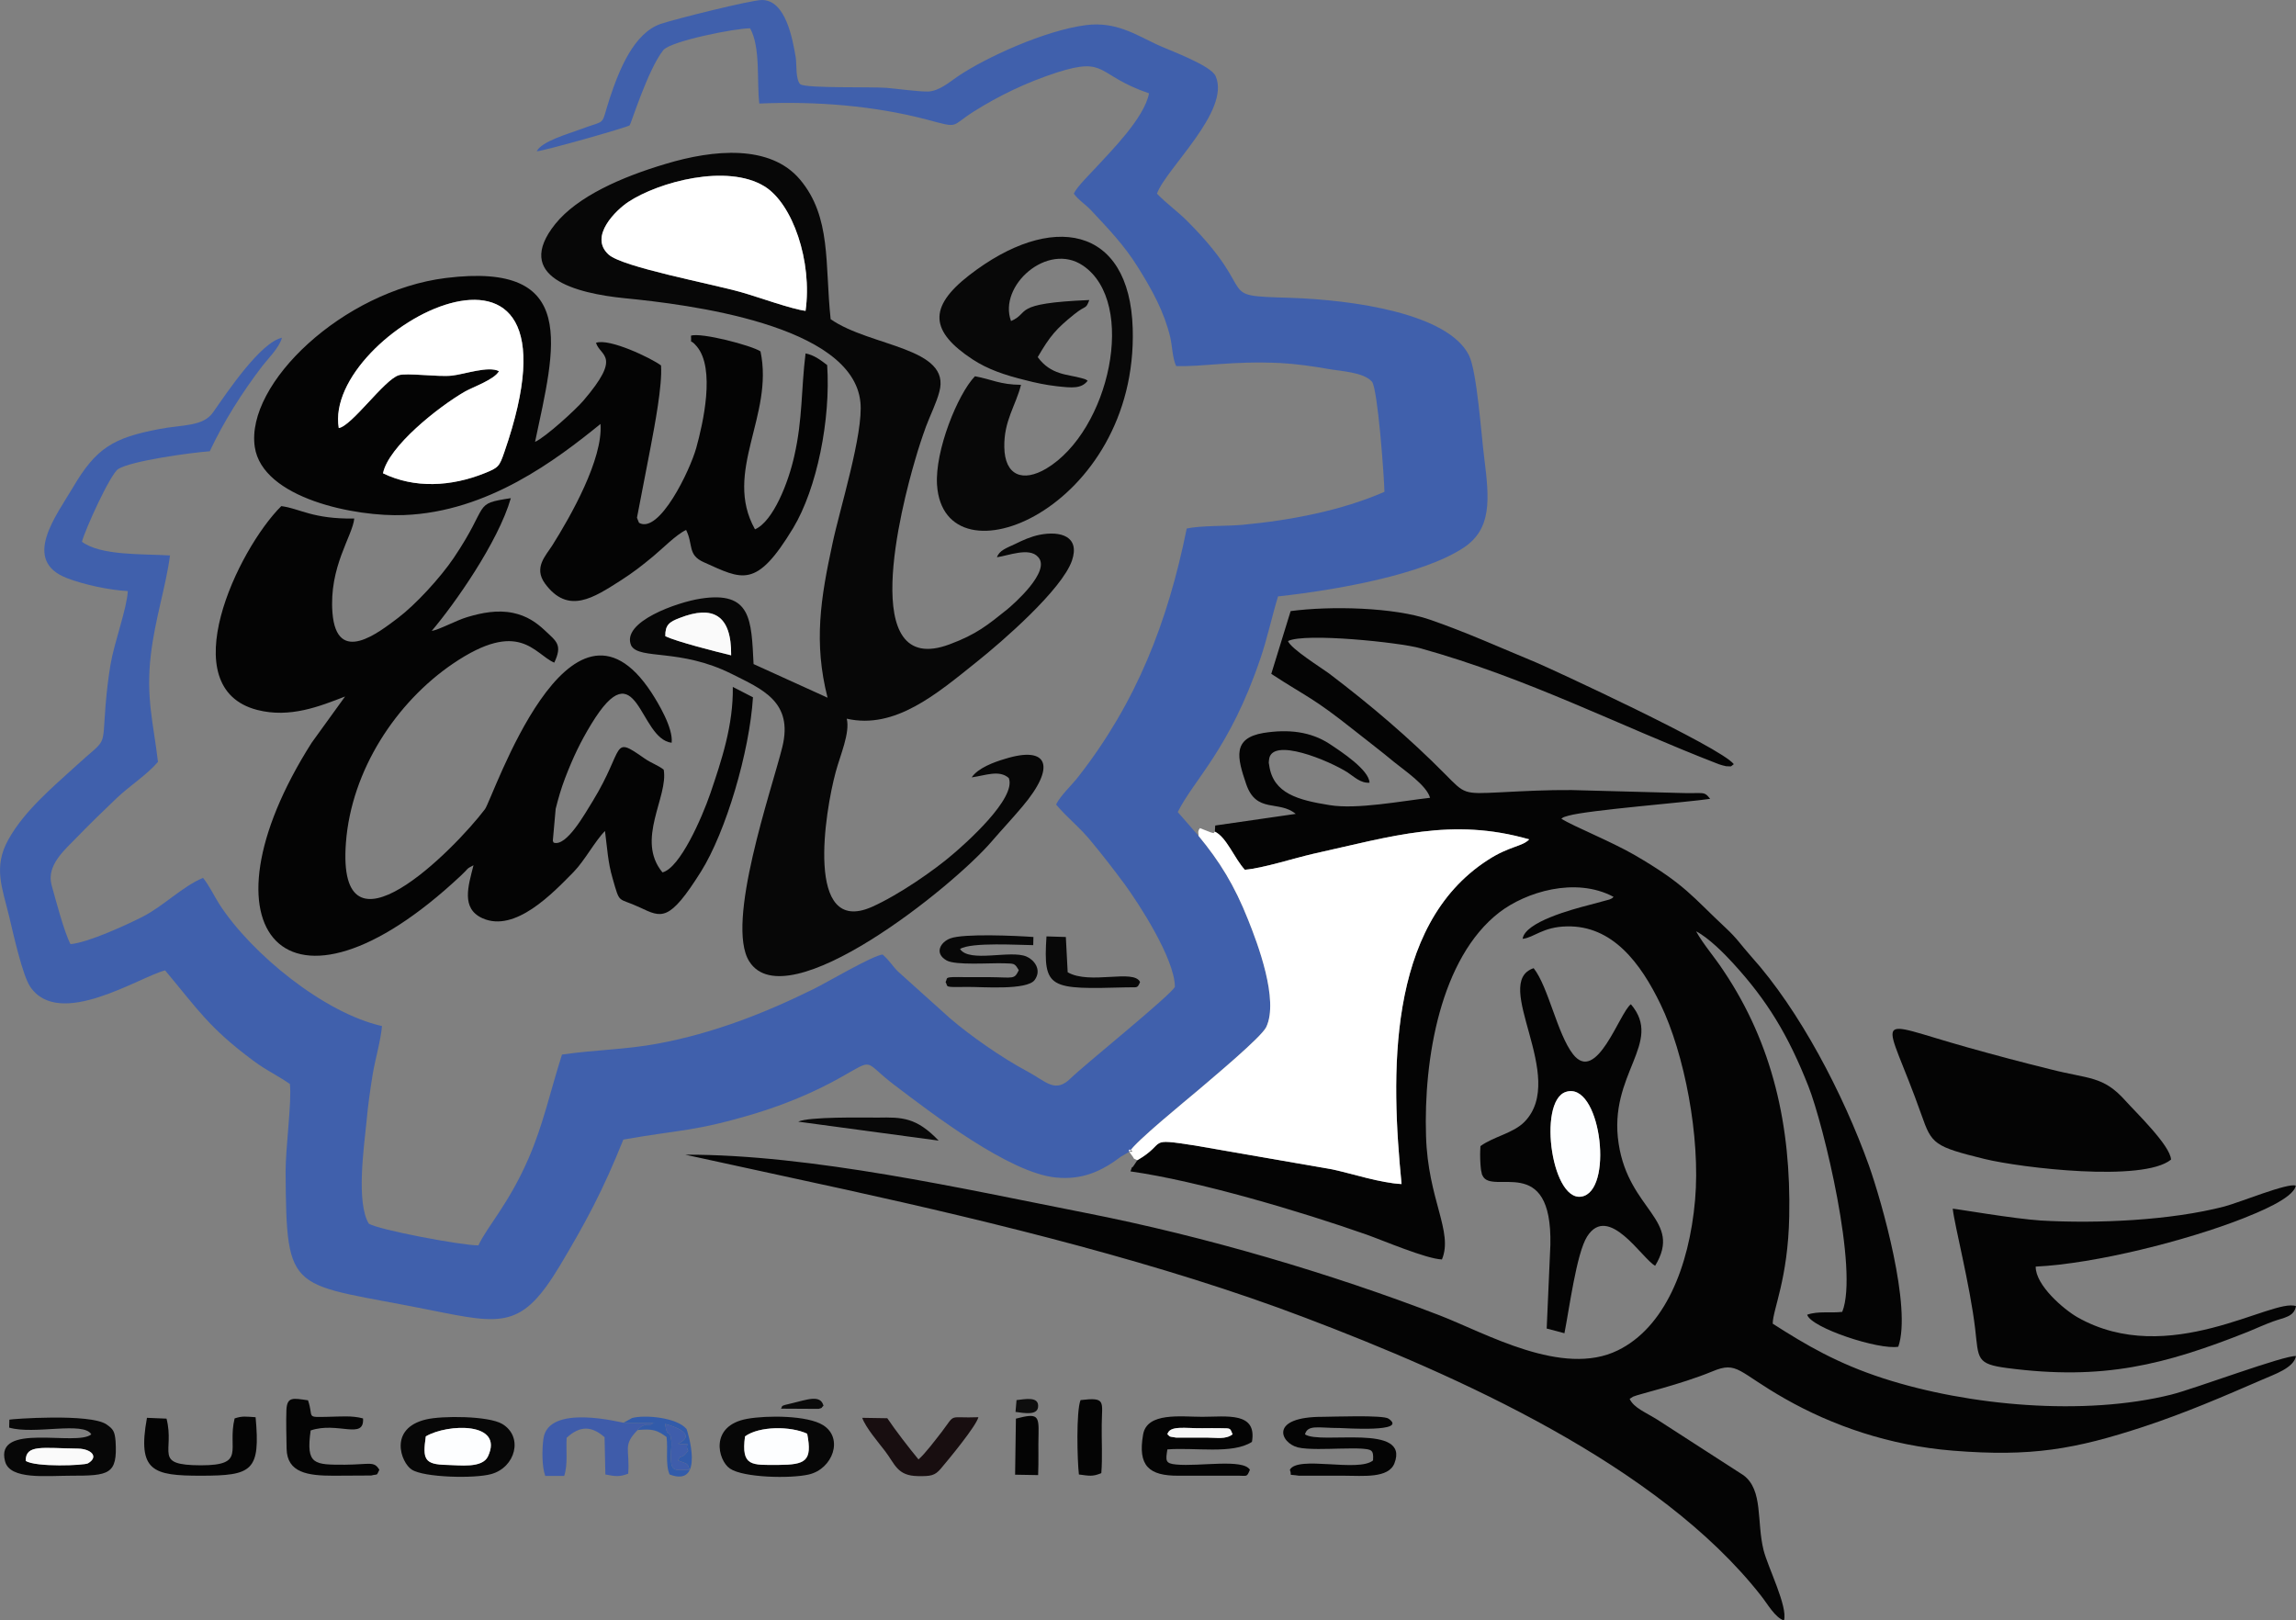 <?xml version="1.0" encoding="utf-8"?>
<!-- Generator: Adobe Illustrator 15.0.0, SVG Export Plug-In . SVG Version: 6.00 Build 0)  -->
<!DOCTYPE svg PUBLIC "-//W3C//DTD SVG 1.1//EN" "http://www.w3.org/Graphics/SVG/1.1/DTD/svg11.dtd">
<svg version="1.1" id="Layer_1" xmlns="http://www.w3.org/2000/svg" xmlns:xlink="http://www.w3.org/1999/xlink" x="0px" y="0px"
	 width="297.39px" height="209.895px" viewBox="0 0 297.39 209.895" enable-background="new 0 0 297.39 209.895"
	 xml:space="preserve">
<rect x="0" y="0" width="297.39" height="209.895" fill="#808080" stroke="none"/>
<g>
	<path fill-rule="evenodd" clip-rule="evenodd" fill="#4060AC" d="M146.318,149.171c0.687-1.241,7.208-6.549,8.951-8.026
		c1.742-1.506,8.079-6.759,8.739-8.106c1.663-3.511-1.109-10.823-2.351-13.913c-1.769-4.462-3.67-7.524-6.415-10.852l-2.693-3.089
		c2.112-4.25,6.706-8.105,10.693-19.854c0.924-2.693,1.478-5.413,2.297-8.079c7.551-0.819,18.824-2.825,24.078-6.336
		c3.617-2.429,3.301-6.231,2.64-11.511c-0.396-3.063-0.95-11.247-1.979-13.359c-2.693-5.465-15.075-7.208-23.207-7.472
		c-10.06-0.29-3.617-0.211-13.175-9.821c-1.373-1.399-2.719-2.297-4.04-3.67c1.162-3.248,9.559-10.719,7.604-15.208
		c-0.607-1.426-5.94-3.327-7.578-4.092c-2.824-1.32-5.359-3.01-9.187-2.535c-5.281,0.66-13.043,4.198-16.686,6.679
		c-0.977,0.661-2.376,1.901-3.855,1.928c-1.373,0-3.828-0.344-5.307-0.476c-2.086-0.158-10.191,0.079-11.168-0.449
		c-0.66-0.581-0.475-2.64-0.607-3.458C102.65,4.963,101.752,0,98.69,0c-1.399,0-11.406,2.508-13.096,3.089
		c-3.485,1.188-5.386,5.914-6.626,9.663c-1.241,3.776-0.211,2.64-3.908,4.04c-1.399,0.528-4.884,1.505-5.544,2.799
		c0.845,0,11.617-3.063,12.04-3.353c0.185-0.211,2.35-7.208,4.356-9.743c0.977-1.188,9.399-2.851,11.247-2.825
		c1.373,2.482,0.845,6.732,1.188,9.742c7.313-0.317,14.864,0.264,21.834,2.112c4.146,1.109,2.878,0.871,5.914-1.057
		c3.221-2.033,6.786-3.775,10.851-5.095c6.521-2.059,4.964,0.343,11.881,2.72c-0.607,3.194-4.937,7.498-7.049,9.795
		c-0.712,0.766-2.271,2.297-2.693,3.194c0.687,0.924,1.373,1.268,2.218,2.139c2.191,2.35,4.304,4.515,6.099,7.419
		c1.822,2.904,3.38,5.729,4.172,9.03c0.264,1.161,0.29,2.719,0.766,3.749c3.563,0.106,7.182-0.686,13.465-0.396
		c2.006,0.105,4.277,0.422,6.205,0.765c1.557,0.291,4.619,0.396,5.702,1.663c0.739,0.951,1.558,12.119,1.61,14.257
		c-5.492,2.402-12.118,3.696-18.429,4.277c-2.086,0.185-5.333,0.079-7.181,0.475c-2.481,12.25-6.548,22.521-13.967,32.052
		c-0.924,1.214-2.376,2.508-2.957,3.696c1.399,1.69,3.089,2.957,4.594,4.831c1.505,1.822,2.72,3.38,4.304,5.519
		c1.716,2.35,6.441,9.53,6.495,13.254c-0.317,0.924-11.802,10.191-13.465,11.827c-2.033,2.033-3.168,0.477-5.624-0.845
		c-3.379-1.794-7.445-4.672-10.006-6.864l-6.785-6.099c-0.792-0.792-0.977-1.294-1.98-2.191c-1.267,0.105-7.445,3.749-8.923,4.462
		c-6.363,3.143-12.963,5.729-20.171,7.076c-4.224,0.791-8.158,0.791-12.435,1.425c-1.531,4.779-2.403,9.003-4.33,13.439
		c-2.561,5.914-5.359,8.818-6.495,11.273c-2.086,0.026-13.069-2.033-14.204-2.825c-1.637-2.719-0.634-9.822-0.291-13.201
		c0.185-2.059,0.476-4.171,0.818-6.23c0.343-2.006,1.003-4.146,1.188-6.152c-7.498-1.688-16.897-9.346-21.069-15.788
		c-0.687-1.082-1.294-2.402-2.112-3.405c-2.667,1.108-5.069,3.617-7.841,5.043c-2.033,1.029-6.996,3.326-9.32,3.538
		c-0.792-1.427-1.98-5.94-2.456-7.657c-0.686-2.562,1.69-4.541,3.301-6.204c1.716-1.769,3.3-3.301,5.095-5.017
		c1.743-1.663,3.881-2.983,5.386-4.726c-0.581-4.963-1.584-8.291-0.924-13.887c0.528-4.541,1.954-8.871,2.482-12.858
		c-3.538-0.211-8.95,0.053-11.406-1.769c0.396-1.558,3.669-8.766,4.699-9.426c1.69-1.056,9.346-2.112,11.855-2.297
		c1.821-3.881,4.224-7.657,6.785-11.01c0.661-0.871,2.271-2.456,2.561-3.696c-2.772,0.633-6.943,6.838-8.897,9.636
		c-1.293,1.901-4.013,1.611-6.996,2.191c-5.94,1.135-8.158,2.429-11.168,7.551c-2.165,3.67-6.732,9.505-0.739,11.775
		c2.059,0.792,5.333,1.531,7.841,1.663c-0.132,2.324-1.743,6.575-2.245,9.532c-0.29,1.769-0.475,3.327-0.633,5.201
		c-0.475,5.967,0.291,4.093-3.934,8c-2.983,2.719-6.626,5.782-8.659,9.452c-2.007,3.591-0.766,6.31,0.079,9.874
		c0.554,2.323,1.742,7.684,2.746,9.188c3.775,5.57,14.178-1.294,17.478-2.112c4.224,5.043,5.676,7.419,11.353,11.644
		c1.875,1.398,2.904,1.769,4.805,3.063c0.264,2.27-0.555,8.21-0.555,11.325c0.106,16.396,0.529,14.284,18.825,17.98
		c9.32,1.875,11.802,2.402,16.712-5.782c3.326-5.57,5.544-9.663,8.21-16.316c7.419-1.319,9.188-1.003,17.162-3.405
		c3.723-1.135,7.63-2.746,10.983-4.647c4.515-2.533,2.852-2.138,6.891,0.925c4.964,3.775,14.97,11.458,20.99,12.039
		c3.432,0.344,5.94-0.819,8.449-2.72L146.318,149.171z"/>
	<path fill-rule="evenodd" clip-rule="evenodd" fill="#040404" d="M157.355,107.72c1.53,0.739,2.534,3.484,3.881,4.938
		c2.323-0.186,6.31-1.479,8.845-2.06c10.243-2.271,17.979-4.752,27.985-1.875c-0.871,0.951-2.562,0.845-5.386,2.693
		c-13.148,8.501-12.515,28.038-11.142,41.952c-2.745-0.132-6.283-1.32-8.977-1.901l-17.769-3.089
		c-6.468-1.003-3.511-0.396-7.472,1.901l-0.422,0.634c-0.501,0.765-0.053-0.344-0.475,0.817c8.766,1.242,22.02,5.176,30.573,8.186
		c2.165,0.766,7.71,3.142,9.77,3.221c1.504-3.591-1.822-7.735-2.06-15.999c-0.317-9.927,1.848-23.05,9.504-28.964
		c3.406-2.613,9.821-4.646,14.785-2.006c-0.211,0.186-0.053,0.133-0.527,0.344l-2.641,0.712c-2.139,0.555-8.317,2.192-8.607,4.383
		c1.479-0.158,2.614-1.558,5.729-1.61c5.914-0.132,9.558,4.753,12.145,10.112c3.063,6.362,5.176,17.108,4.462,25.319
		c-0.766,8.738-3.96,16.527-10.006,19.484c-7.182,3.512-17.083-2.218-23.103-4.541c-13.913-5.359-30.177-10.191-45.912-13.28
		c-15.577-3.063-35.537-7.577-51.774-7.524l20.752,4.515c19.669,4.33,41.161,9.61,59.484,16.581
		c19.774,7.497,45.833,19.114,59.087,36.012c0.844,1.056,1.821,2.851,2.983,3.221c0.527-1.769-2.087-6.892-2.641-9.108
		c-0.924-3.724-0.026-7.763-2.588-9.69l-11.167-7.207c-1.611-1.003-3.036-1.531-3.591-2.693l0.449-0.29
		c0.659-0.316,6.046-1.531,10.27-3.273c3.273-1.374,3.3,0.079,9.399,3.537c6.125,3.485,13.518,6.072,21.755,6.732
		c10.191,0.819,15.815-0.185,24.739-3.115c5.49-1.821,10.19-3.854,15.365-6.099c1.479-0.66,4.039-1.479,4.33-3.036
		c-1.426-0.158-13.175,4.251-16.158,4.99c-11.221,2.799-26.217,1.478-37.306-2.112c-5.94-1.927-9.98-4.304-14.31-7.076
		c0-1.821,1.979-5.781,2.138-13.888c0.237-11.669-2.111-22.335-8.553-31.893c-1.163-1.77-2.535-3.3-3.513-5.043
		c1.611,0.818,3.724,2.957,4.753,4.093c4.461,4.857,7.181,9.347,9.795,15.973c1.954,4.937,6.547,23.894,4.383,29.227
		c-1.505,0.185-3.115-0.132-4.541,0.37c0.475,1.689,9.293,4.594,11.802,4.145c1.769-5.069-2.14-18.771-3.802-23.471
		c-3.327-9.268-8.977-20.118-15.261-27.089c-1.426-1.609-1.743-2.244-3.326-3.723c-4.331-4.039-5.175-5.57-11.749-9.398
		c-3.063-1.77-7.921-3.723-9.505-4.7c0.291-0.184-0.026-0.131,0.897-0.396c2.562-0.739,15.472-1.743,18.376-2.191
		c-0.845-1.083-0.792-0.633-4.145-0.766l-13.809-0.37c-3.089-0.026-6.126,0.132-9.188,0.29c-4.805,0.238-4.619,0.238-7.154-2.323
		c-4.621-4.673-9.663-8.977-15.102-13.096c-0.925-0.686-4.911-3.168-5.281-4.171c2.192-1.109,14.521,0.185,17.109,0.923
		c13.966,3.881,25.768,10.033,38.678,15.023c0.026,0.026,0.872,0.264,0.951,0.264c0.897,0.026,0.475,0.106,1.003-0.264
		c-1.637-2.191-23.894-12.461-25.609-13.175c-4.727-1.954-8.95-3.881-13.756-5.544c-4.646-1.61-12.857-1.795-18.032-1.109
		l-2.509,8.131c4.727,3.089,5.255,2.957,10.772,7.34c1.795,1.426,3.406,2.64,5.122,4.066c1.399,1.136,4.225,3.036,4.673,4.647
		c-3.723,0.422-9.479,1.531-13.016,0.95c-4.093-0.66-7.288-1.505-7.815-5.122c-0.079-0.475-0.079-0.29-0.026-0.765
		c0.29-3.01,7.815,0.132,10.191,1.663c0.845,0.554,1.663,1.399,2.824,1.32c-0.053-1.664-3.644-4.013-5.2-5.043
		c-2.403-1.558-5.254-1.927-8.555-1.399c-4.013,0.687-3.405,3.168-2.218,6.627c1.32,3.854,4.225,2.033,6.415,3.854l-10.428,1.506
		L157.355,107.72z"/>
	<path fill-rule="evenodd" clip-rule="evenodd" fill="#040404" d="M45.886,67.166c-5.412,0.08-7.023-1.293-9.452-1.61
		c-5.676,5.65-14.151,23.551-3.115,26.402c4.225,1.083,8.052-0.449,11.379-1.743l-4.33,5.993
		c-15.366,24.185-3.38,38.521,19.353,17.188c1.056-0.978,0.581-0.793,1.61-1.321c-0.687,2.72-1.637,5.598,1.162,6.865
		c4.225,1.9,9.109-3.247,11.802-5.993c1.426-1.452,2.772-4.014,4.066-5.307c0.291,2.191,0.37,4.039,0.977,6.099
		c1.003,3.511,0.608,2.429,3.539,3.802c2.825,1.32,3.775,1.954,7.92-4.646c3.221-5.148,6.283-15.472,6.732-22.574l-2.613-1.346
		c0.079,4.964-1.479,9.584-2.904,13.782c-1.109,3.221-3.934,9.663-6.205,10.244c-3.512-4.225,0.792-9.795,0.159-13.307
		c-0.74-0.581-1.61-0.845-2.482-1.452c-4.356-3.063-2.482-1.399-6.706,5.518c-1.003,1.61-3.406,5.967-5.069,5.385
		c-0.053-0.079-0.105-0.264-0.105-0.237l0.37-4.145c0.37-1.452,0.687-2.562,1.214-3.96c1.056-2.746,2.007-4.726,3.406-7.023
		c6.02-9.875,6.125,1.927,10.402,2.429c0.211-1.927-1.743-5.148-2.613-6.495c-10.64-16.237-20.541,13.729-21.571,15.102
		c-3.96,5.228-19.247,20.673-18.006,4.329c0.713-9.398,6.521-18.19,13.861-23.18c8.633-5.861,10.508-1.267,13.122-0.132
		c1.109-2.323,0.264-2.771-1.188-4.145c-1.109-1.056-2.376-1.928-4.146-2.297c-2.006-0.422-4.04-0.026-5.888,0.528
		c-1.399,0.396-3.749,1.69-4.646,1.796c2.904-3.406,8.607-11.485,10.244-17.188c-5.017,0.766-2.641,0.687-7.393,7.736
		c-1.769,2.614-4.964,6.072-7.234,7.789c-2.429,1.821-7.92,6.23-8.475-0.661C42.586,73.423,45.675,69.411,45.886,67.166
		L45.886,67.166z"/>
	<path fill-rule="evenodd" clip-rule="evenodd" fill="#070707" d="M86.175,82.4c-0.026-1.452,0.528-1.848,1.848-2.349
		c4.304-1.69,6.732-0.423,6.679,4.831C92.855,84.433,87.601,83.113,86.175,82.4L86.175,82.4z M104.34,40.263
		c-1.795-0.211-6.231-1.822-8.291-2.402c-3.986-1.135-15.392-3.248-17.214-4.884c-2.64-2.376,1.056-5.835,2.535-6.812
		c3.96-2.614,12.805-4.99,17.636-2.033C102.677,26.375,105.237,33.874,104.34,40.263L104.34,40.263z M107.191,90.373l-9.584-4.356
		c-0.29-5.703-0.264-9.505-6.864-8.475c-2.957,0.449-10.376,3.01-8.977,6.099c1.083,1.848,6.336,0.316,12.99,3.643
		c3.934,1.98,8.026,3.591,6.574,9.479c-1.373,5.544-7.419,22.838-4.277,27.774c4.805,7.604,26.402-9.663,31.471-15.63
		c1.32-1.531,2.455-2.72,3.881-4.409c4.436-5.228,3.38-7.947-2.218-6.205c-1.452,0.422-3.511,1.188-4.33,2.402
		c1.848-0.264,3.564-1.003,4.805,0.08c1.057,2.64-5.782,8.633-7.181,9.822c-2.402,2.086-7.075,5.333-10.587,6.891
		c-8.659,3.775-6.046-12.356-4.646-17.504c0.581-2.165,1.875-5.069,1.426-6.891c6.257,1.426,11.67-3.221,16.844-7.366
		c3.248-2.587,11.036-9.346,12.33-13.122c1.056-3.115-1.452-3.881-4.225-3.327c-1.135,0.238-2.191,0.713-3.142,1.188
		c-1.135,0.528-2.06,0.845-2.35,1.716c1.479-0.211,4.172-1.32,5.307-0.053c1.795,1.822-3.248,6.205-3.987,6.812
		c-2.508,2.006-3.96,3.221-7.445,4.515c-12.04,4.515-6.231-17.927-4.488-23.841c0.449-1.558,0.898-2.931,1.426-4.383
		c0.501-1.347,1.373-3.115,1.716-4.462c1.61-5.782-8.924-5.835-14.072-9.425c-0.766-7.128,0.132-13.228-3.987-18.112
		c-3.854-4.541-11.168-3.881-17.373-2.006c-5.782,1.716-11.432,4.225-14.31,7.789c-5.491,6.864,2.641,8.977,8.977,9.61
		c8.106,0.792,29.544,3.406,30.547,13.465c0.422,4.013-2.693,13.914-3.617,18.323C106.293,77.489,105.369,83.219,107.191,90.373
		L107.191,90.373z"/>
	<path fill-rule="evenodd" clip-rule="evenodd" fill="#040404" d="M43.879,55.444C41.741,42.771,77.331,24,65.318,58.585
		c-0.633,1.822-0.739,1.98-2.508,2.693c-4.382,1.769-9.135,2.007-13.201,0.027c0.712-3.485,7.181-8.607,10.614-10.587
		c1.082-0.607,3.828-1.558,4.409-2.64c-1.373-0.713-4.436,0.396-6.125,0.581c-1.849,0.185-5.861-0.396-6.865-0.053
		C49.767,49.187,45.569,55.18,43.879,55.444L43.879,55.444z M77.779,54.916c0.344,4.541-3.881,11.986-6.23,15.708
		c-0.845,1.347-2.455,2.878-0.977,4.938c3.009,4.119,6.336,1.848,9.821-0.37c1.69-1.083,2.72-1.901,4.225-3.142
		c1.215-1.003,2.957-2.798,4.251-3.406c0.95,1.901,0.158,3.221,2.27,4.172c5.016,2.244,6.786,3.538,11.591-4.409
		c3.089-5.122,4.884-14.099,4.409-21.122c-0.872-0.66-1.69-1.294-2.799-1.505c-0.581,4.726-0.37,8.501-1.452,13.254
		c-0.739,3.379-2.719,8.501-5.096,9.531c-4.171-7.445,2.482-14.706,0.713-23.049c-1.135-0.766-7.709-2.482-9.003-2.033
		c0.079,1.373-0.238,0.212,0.739,1.373c2.455,2.878,0.818,10.006-0.053,13.148c-0.818,2.957-4.805,11.221-7.418,9.715l-0.185-0.448
		c-0.026-0.053-0.053-0.159-0.079-0.211l1.769-9.161c0.501-2.667,1.531-7.974,1.346-10.561c-1.214-0.924-6.706-3.564-8.422-2.931
		c0.554,1.795,3.432,1.584-1.663,7.524c-0.977,1.136-4.805,4.647-6.231,5.307c2.587-12.251,5.835-23.392-11.564-21.227
		c-13.307,1.664-25.953,13.676-24.739,21.887c1.003,6.679,13.069,9.082,19.353,8.818C63.206,66.295,72.05,59.563,77.779,54.916
		L77.779,54.916z"/>
	<path fill-rule="evenodd" clip-rule="evenodd" fill="#FFFFFF" d="M157.355,107.72c-0.264,0.237,0.026,0.237-0.502,0.105
		c-0.053-0.026-0.132-0.053-0.211-0.079l-1.215-0.476c-0.37,0.449-0.158,0.713-0.185,1.003c2.745,3.327,4.646,6.39,6.415,10.852
		c1.241,3.09,4.014,10.402,2.351,13.913c-0.66,1.348-6.997,6.601-8.739,8.106c-1.742,1.478-8.264,6.785-8.951,8.026
		c1.056,0.211-0.818-0.951,0.238,0.422c0.554,0.713,0.026,0.344,0.765,0.687c3.961-2.297,1.003-2.904,7.472-1.901l17.769,3.089
		c2.693,0.581,6.231,1.77,8.977,1.901c-1.373-13.914-2.007-33.451,11.142-41.952c2.824-1.849,4.515-1.742,5.386-2.693
		c-10.006-2.877-17.742-0.396-27.985,1.875c-2.535,0.58-6.521,1.874-8.845,2.06C159.889,111.204,158.885,108.459,157.355,107.72
		L157.355,107.72z"/>
	<path fill-rule="evenodd" clip-rule="evenodd" fill="#080808" d="M140.88,49.318c-0.264-0.185-0.237-0.185-0.819-0.343
		c-1.742-0.501-3.934-0.369-5.649-2.719c1.61-2.772,2.402-3.669,4.726-5.544c1.584-1.268,1.479-0.581,1.954-1.849
		c-10.218,0.423-7.578,1.637-10.139,2.72c-1.689-4.568,4.726-10.297,9.32-7.182c7.076,4.806,3.433,21.412-4.752,26.296
		c-3.036,1.795-5.386,0.924-5.438-2.798c-0.053-3.432,1.479-5.333,2.165-8.053c-2.772-0.026-3.775-0.713-5.967-1.109
		c-2.244,2.323-5.201,9.663-4.911,14.072c0.897,13.386,26.032,3.115,25.346-20.25c-0.396-13.386-10.561-15.154-21.201-6.891
		c-5.36,4.171-4.99,7.287,0.449,10.877c1.98,1.293,4.145,2.033,6.838,2.693c1.293,0.343,2.692,0.634,4.092,0.792
		C138.847,50.243,140.061,50.375,140.88,49.318L140.88,49.318z"/>
	<path fill-rule="evenodd" clip-rule="evenodd" fill="#040404" d="M252.929,156.563c0.211,2.06,2.244,9.927,2.904,15.551
		c0.448,3.907,0.132,4.568,4.198,5.096c12.382,1.61,20.275-0.396,31.127-4.699c1.215-0.502,2.113-0.924,3.274-1.347
		c1.452-0.527,2.692-0.58,2.957-1.98c-3.063-1.108-16.501,8.158-28.329,1.427c-1.743-1.004-5.412-4.12-5.386-6.549
		c7.734-0.369,19.589-3.379,26.903-6.257c1.637-0.66,6.494-2.561,6.785-4.225c-0.977-0.422-7.313,2.192-9.241,2.693
		c-6.97,1.821-16.554,2.244-23.788,1.821C260.718,157.856,253.326,156.563,252.929,156.563L252.929,156.563z"/>
	<path fill-rule="evenodd" clip-rule="evenodd" fill="#040404" d="M281.206,150.2c-0.105-1.849-4.594-6.151-5.914-7.631
		c-2.904-3.247-4.699-2.772-9.716-4.065c-3.749-0.924-7.023-1.796-10.692-2.825c-13.017-3.644-10.799-4.831-5.993,8.766
		c1.319,3.749,1.61,4.065,8.158,5.677C261.827,151.282,277.615,153.157,281.206,150.2L281.206,150.2z"/>
	<path fill-rule="evenodd" clip-rule="evenodd" fill="#040404" d="M202.819,141.435c4.382-1.425,6.178,12.039,2.376,13.465
		C201.049,156.431,199.07,142.648,202.819,141.435L202.819,141.435z M191.756,148.457c-0.053,0.819-0.053,1.506,0,2.323
		c0.026,0.238,0.053,0.818,0.132,1.03c0.132,0.528-0.079-0.026,0.132,0.449c1.162,2.666,9.056-3.063,8.792,9.003l-0.476,10.824
		l2.298,0.607c0.633-3.169,1.557-10.323,2.931-12.515c2.771-4.382,7.154,2.904,8.818,3.775c3.616-5.967-3.406-7.128-4.727-15.814
		c-1.399-9.029,5.861-13.042,1.584-18.06c-1.479,1.084-4.436,10.403-7.498,6.469c-2.06-2.666-3.168-8.686-5.096-11.141
		c-5.57,1.874,4.462,14.124-1.188,19.906C196.007,146.794,193.446,147.217,191.756,148.457L191.756,148.457z"/>
	<path fill-rule="evenodd" clip-rule="evenodd" fill="#FFFFFF" d="M43.879,55.444c1.69-0.264,5.888-6.257,7.762-6.838
		c1.003-0.343,5.016,0.237,6.865,0.053c1.69-0.185,4.752-1.294,6.125-0.581c-0.582,1.083-3.327,2.033-4.409,2.64
		c-3.433,1.98-9.901,7.102-10.614,10.587c4.065,1.98,8.818,1.742,13.201-0.027c1.769-0.712,1.875-0.871,2.508-2.693
		C77.331,24,41.741,42.771,43.879,55.444L43.879,55.444z"/>
	<path fill-rule="evenodd" clip-rule="evenodd" fill="#FFFFFF" d="M104.34,40.263c0.897-6.389-1.663-13.887-5.333-16.131
		c-4.832-2.957-13.676-0.581-17.636,2.033c-1.479,0.977-5.175,4.436-2.535,6.812c1.822,1.637,13.228,3.749,17.214,4.884
		C98.109,38.441,102.544,40.051,104.34,40.263L104.34,40.263z"/>
	<path fill-rule="evenodd" clip-rule="evenodd" fill="#040404" d="M152.338,186.212c-1.215-0.158-0.739-0.185-1.135-0.422
		c0.29-1.188,2.297-0.767,4.514-0.793c0.793,0,1.69-0.026,2.482,0c1.215,0.026,1.108-0.053,1.452,0.793
		c-0.925,0.687-2.06,0.422-3.326,0.422H152.338z M161.895,190.384c-0.87-1.479-6.547-0.396-9.557-0.687
		c-1.452-0.132-1.347-0.528-1.135-1.954c3.537-0.29,8.448,0.66,10.956-0.977c0.687-3.934-3.301-3.247-6.442-3.247
		c-2.746,0-7.154-0.634-7.656,2.297c-0.713,4.065,0.765,5.358,4.593,5.332h7.394C161.605,191.122,161.447,191.413,161.895,190.384
		L161.895,190.384z"/>
	<path fill-rule="evenodd" clip-rule="evenodd" fill="#070707" d="M10.085,187.638c1.689,0.026,2.772,1.03,1.32,1.901
		c-0.476,0.29-6.838,0.527-8.08-0.317C3.326,187.057,5.492,187.585,10.085,187.638L10.085,187.638z M1.214,183.889l-0.026,1.029
		c3.221,0.951,9.636-0.845,10.64,0.872c-1.9,1.61-12.567-1.638-11.168,3.512c0.634,2.402,5.36,1.847,8.475,1.847
		c4.99,0,6.099-0.132,5.835-4.461c-0.105-1.32-0.343-1.611-1.188-2.191C11.669,183.044,1.346,183.81,1.214,183.889L1.214,183.889z"
		/>
	<path fill-rule="evenodd" clip-rule="evenodd" fill="#FDFEFF" d="M202.819,141.435c-3.749,1.214-1.77,14.996,2.376,13.465
		C208.997,153.474,207.201,140.01,202.819,141.435L202.819,141.435z"/>
	<path fill-rule="evenodd" clip-rule="evenodd" fill="#040404" d="M177.843,189.169c-1.901,1.584-9.77-0.687-10.772,1.215
		c0.369,0.897-0.449,0.527,1.188,0.765h5.861c2.402,0,5.729,0.371,6.495-1.609c2.032-5.255-9.558-2.377-11.59-3.749
		c0.369-1.294,1.715-0.819,4.487-0.819c0.555,0,8.977,0.608,6.337-1.214c-0.687-0.502-7.366-0.237-8.476-0.237
		c-7.049-0.026-5.544,3.379-3.273,3.96c1.268,0.316,4.014,0.185,5.412,0.158c0.845,0,1.98-0.053,2.772,0
		C177.605,187.743,177.949,187.743,177.843,189.169L177.843,189.169z"/>
	<path fill-rule="evenodd" clip-rule="evenodd" fill="#070707" d="M96.499,186.054c1.848-1.347,5.914-1.347,8.052-0.343
		c0.687,3.564-0.211,4.013-3.723,4.039C97.396,189.75,95.97,190.014,96.499,186.054L96.499,186.054z M96.763,183.783
		c-4.911,0.897-3.776,5.386-2.218,6.441c1.743,1.188,7.842,1.32,10.218,0.766c3.089-0.712,4.541-4.699,1.848-6.389
		C104.604,183.334,99.376,183.308,96.763,183.783L96.763,183.783z"/>
	<path fill-rule="evenodd" clip-rule="evenodd" fill="#070707" d="M55.153,186.054c2.825-1.663,10.165-1.901,8.053,2.588
		c-0.74,1.583-3.697,1.135-5.333,1.108C54.942,189.697,54.73,188.984,55.153,186.054L55.153,186.054z M55.179,183.862
		c-4.884,1.161-3.247,5.598-1.848,6.495c1.558,1.029,8.132,1.188,10.296,0.58c3.142-0.871,4.198-4.831,1.426-6.494
		C63.259,183.388,57.266,183.361,55.179,183.862L55.179,183.862z"/>
	<path fill-rule="evenodd" clip-rule="evenodd" fill="#3F5CAA" d="M82.584,185.234c0.977-1.135,1.743-0.475,1.901-0.817
		c0.053-0.106,0.185-0.053,0.29-0.079c-1.373-0.054-2.825,0.053-4.013-0.054c-0.29,0-9.769-2.534-10.376,2.087
		c-0.185,1.319-0.211,3.59,0.238,4.804h2.455c0.501-1.53,0.211-3.326,0.316-4.937c1.743-1.61,3.248-1.531,4.911-0.079l0.105,4.831
		c1.268,0.238,1.795,0.344,2.957-0.105C81.608,187.638,80.604,187.268,82.584,185.234L82.584,185.234z"/>
	<path fill-rule="evenodd" clip-rule="evenodd" fill="#040404" d="M33.108,183.572c-1.268-0.079-1.716-0.185-2.72,0.158
		c-0.977,4.039,1.558,6.072-4.383,6.072c-6.257-0.026-3.327-1.717-4.436-6.046l-2.534-0.105c-1.268,6.943,0.792,7.497,6.97,7.497
		C32.686,191.148,33.741,190.542,33.108,183.572L33.108,183.572z"/>
	<path fill-rule="evenodd" clip-rule="evenodd" fill="#040404" d="M43.167,191.148l4.911-0.026c0.95-0.237,0.633,0.106,1.056-0.738
		c-0.686-1.162-1.188-0.687-4.436-0.66c-3.986,0-5.095,0.053-4.461-4.437c3.485-1.188,6.97,1.269,6.785-1.557
		c-1.399-0.396-3.01-0.237-4.488-0.211c-3.036,0.053-1.848,0.158-2.641-2.139c-1.927-0.265-2.719-0.528-2.798,1.294
		c-0.053,1.451,0,3.484,0.026,4.963C37.174,190.779,39.893,191.148,43.167,191.148L43.167,191.148z"/>
	<path fill-rule="evenodd" clip-rule="evenodd" fill="#180E10" d="M126.729,183.572c-4.04,0.158-2.851-0.607-4.752,1.9
		c-0.766,0.978-2.165,2.852-3.01,3.564c-1.241-1.505-2.957-3.723-4.039-5.333l-3.248-0.053c0.449,1.267,2.085,3.168,2.931,4.276
		c1.32,1.69,1.558,3.247,4.303,3.273c1.637,0.027,2.165-0.053,2.931-0.949C122.874,189.037,126.412,184.76,126.729,183.572
		L126.729,183.572z"/>
	<path fill-rule="evenodd" clip-rule="evenodd" fill="#080808" d="M131.956,125.673c-0.607,1.24-0.633,0.924-3.829,0.897
		c-1.029,0-2.059,0-3.089,0c-2.957-0.053-2.217,0.053-2.561,0.634c0.396,0.634-0.423,0.687,2.878,0.634
		c1.716-0.026,7.656,0.476,8.659-0.898c0.977-1.346-0.105-2.64-1.056-3.036c-2.06-0.897-7.393,0.846-8.607-0.977
		c1.399-0.924,7.841-0.501,9.478-0.501l0.026-1.057c-2.165-0.159-9.056-0.476-10.772,0.185c-1.268,0.476-2.112,1.928-0.475,2.852
		c1.162,0.66,5.571,0.317,7.366,0.37C131.402,124.828,131.402,124.723,131.956,125.673L131.956,125.673z"/>
	<path fill-rule="evenodd" clip-rule="evenodd" fill="#FDFEFF" d="M55.153,186.054c-0.422,2.931-0.211,3.644,2.72,3.696
		c1.637,0.026,4.594,0.475,5.333-1.108C65.318,184.152,57.978,184.391,55.153,186.054L55.153,186.054z"/>
	<path fill-rule="evenodd" clip-rule="evenodd" fill="#FDFEFF" d="M96.499,186.054c-0.528,3.96,0.897,3.696,4.33,3.696
		c3.512-0.026,4.409-0.475,3.723-4.039C102.413,184.707,98.347,184.707,96.499,186.054L96.499,186.054z"/>
	<path fill-rule="evenodd" clip-rule="evenodd" fill="#FAFAFA" d="M86.175,82.4c1.426,0.713,6.68,2.033,8.527,2.482
		c0.053-5.254-2.375-6.521-6.679-4.831C86.703,80.552,86.149,80.948,86.175,82.4L86.175,82.4z"/>
	<path fill-rule="evenodd" clip-rule="evenodd" fill="#040404" d="M139.745,190.99c1.241,0.158,1.795,0.317,2.904-0.185
		c0.158-1.979,0.026-4.224,0.053-6.257c0.026-3.036,0.607-3.591-2.746-3.195C139.375,182.859,139.533,189.169,139.745,190.99
		L139.745,190.99z"/>
	<path fill-rule="evenodd" clip-rule="evenodd" fill="#080808" d="M147.665,127.204c-0.792-1.742-6.521,0.396-9.373-1.268
		l-0.238-4.567l-2.508-0.079c-0.449,6.865,0.37,6.865,10.402,6.601C147.295,127.838,147.295,128.102,147.665,127.204
		L147.665,127.204z"/>
	<path fill-rule="evenodd" clip-rule="evenodd" fill="#080808" d="M103.389,145.289l18.191,2.455
		c-2.904-3.036-4.752-3.036-7.868-2.983C111.574,144.761,104.789,144.629,103.389,145.289L103.389,145.289z"/>
	<path fill-rule="evenodd" clip-rule="evenodd" fill="#040404" d="M131.481,191.017l2.983,0.053c0.079-1.874,0-3.59,0.053-5.306
		c0.053-2.43-0.132-2.746-2.931-2.007L131.481,191.017z"/>
	<path fill-rule="evenodd" clip-rule="evenodd" fill="#FAFAFA" d="M3.326,189.222c1.241,0.845,7.604,0.607,8.08,0.317
		c1.452-0.871,0.369-1.875-1.32-1.901C5.492,187.585,3.326,187.057,3.326,189.222L3.326,189.222z"/>
	<path fill-rule="evenodd" clip-rule="evenodd" fill="#325BAA" d="M86.149,184.443c1.347,0.343,4.172,1.399,1.664,2.561
		c2.191,0.237,0.712-0.316,1.32,0.924c-1.083,1.374-0.898,0.264-1.293,1.241c1.003,0.449,1.241,0.238,1.479,1.215
		c-1.795,0-2.376,0.369-2.429-1.505c-0.026-0.767,0.132-1.638,0.079-2.165C86.756,184.813,86.466,186.582,86.149,184.443
		L86.149,184.443z M80.763,184.284c1.188,0.106,2.641,0,4.013,0.054c-0.105,0.026-0.237-0.027-0.29,0.079
		c-0.159,0.343-0.924-0.317-1.901,0.817c1.954-0.185,2.508,0,3.75,0.898c0.211,1.531-0.185,3.564,0.396,4.857
		c4.673,1.77,2.271-5.782,2.192-5.888c-1.241-1.504-5.413-1.874-7.05-1.425L80.763,184.284z"/>
	<path fill-rule="evenodd" clip-rule="evenodd" fill="#3F5DAB" d="M87.813,187.004c2.508-1.161-0.317-2.218-1.664-2.561
		c0.317,2.139,0.607,0.369,0.818,2.271c0.053,0.527-0.105,1.398-0.079,2.165c0.053,1.874,0.634,1.505,2.429,1.505
		c-0.238-0.977-0.475-0.766-1.479-1.215c0.396-0.978,0.211,0.133,1.293-1.241C88.525,186.688,90.003,187.241,87.813,187.004
		L87.813,187.004z"/>
	<path fill-rule="evenodd" clip-rule="evenodd" fill="#F6F6F6" d="M151.204,185.79c0.396,0.237-0.08,0.264,1.135,0.422h3.987
		c1.267,0,2.401,0.265,3.326-0.422c-0.344-0.846-0.237-0.767-1.452-0.793c-0.792-0.026-1.689,0-2.482,0
		C153.5,185.023,151.494,184.602,151.204,185.79L151.204,185.79z"/>
	<path fill-rule="evenodd" clip-rule="evenodd" fill="#0A0A0A" d="M101.146,182.463l4.884,0.027c0.66-0.186,0.211-0.054,0.634-0.397
		c-0.37-1.504-2.139-0.792-4.039-0.343C100.828,182.146,101.462,182.119,101.146,182.463L101.146,182.463z"/>
	<path fill-rule="evenodd" clip-rule="evenodd" fill="#0E0E0E" d="M131.534,182.886c1.188,0.158,2.957,0.502,2.931-0.793
		c0-1.214-1.663-0.871-2.799-0.739L131.534,182.886z"/>
</g>
</svg>
